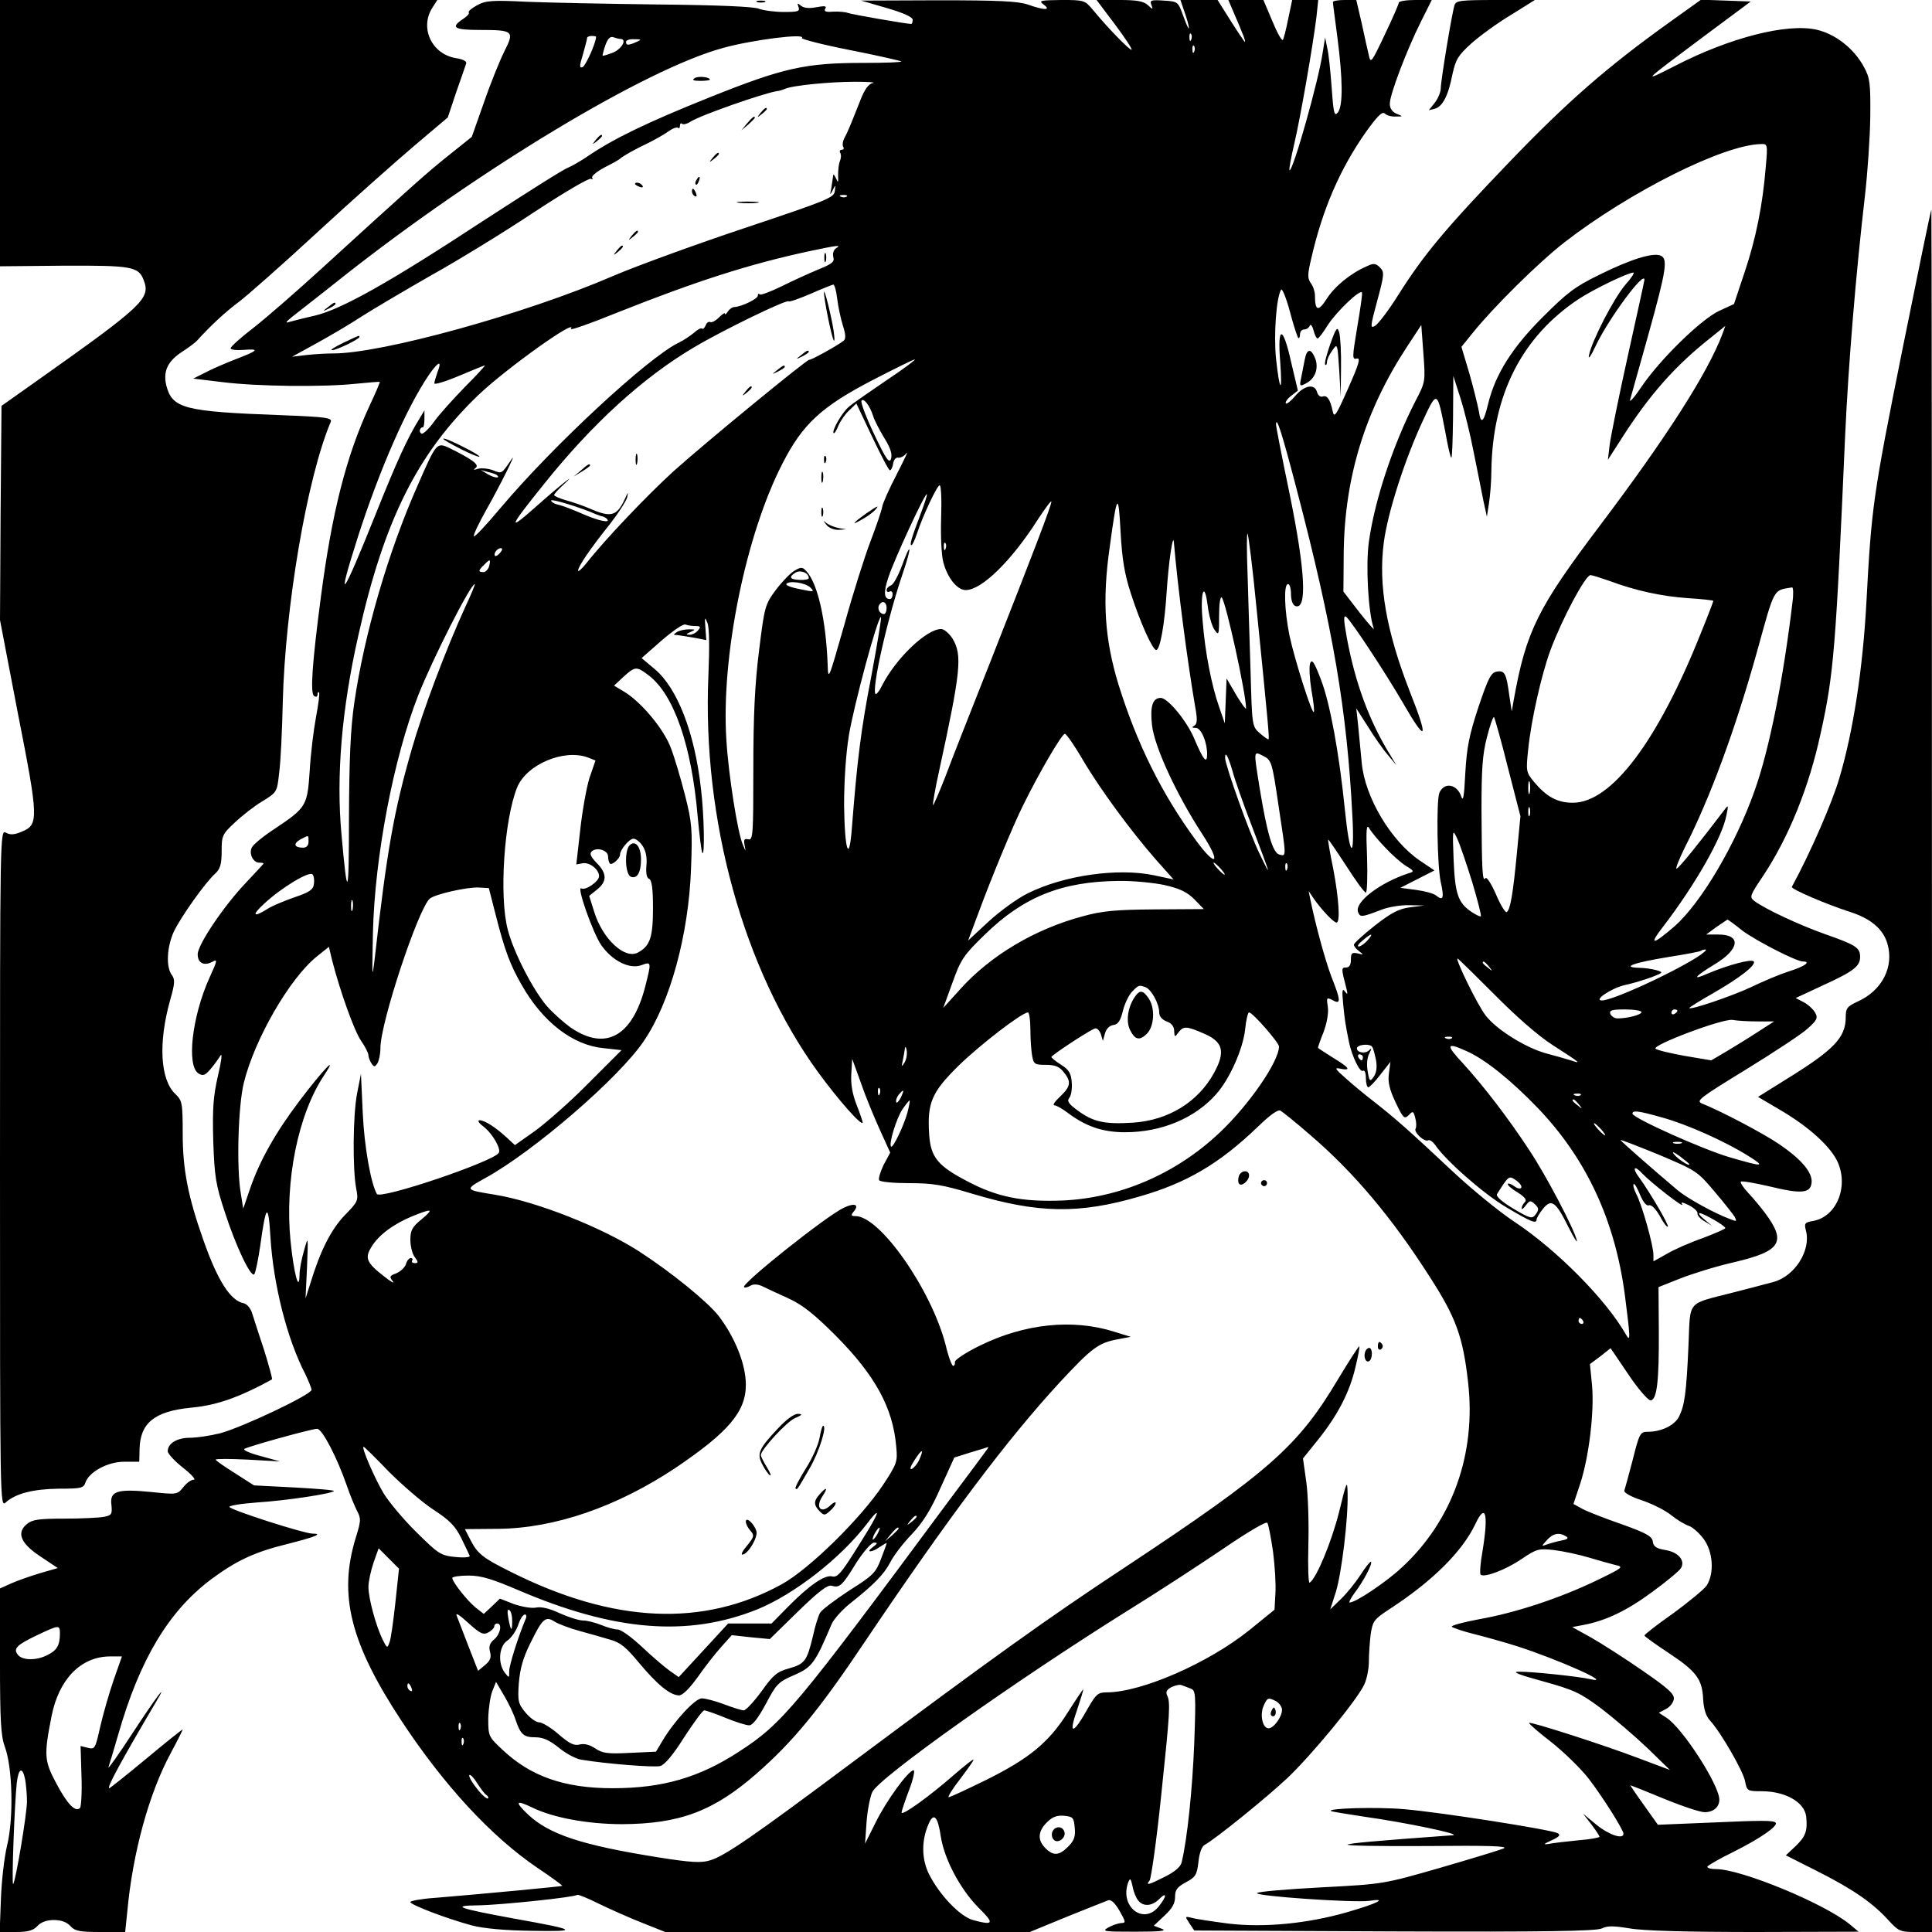 <?xml version="1.0" standalone="no"?>
<!DOCTYPE svg PUBLIC "-//W3C//DTD SVG 20010904//EN"
 "http://www.w3.org/TR/2001/REC-SVG-20010904/DTD/svg10.dtd">
<svg version="1.0" xmlns="http://www.w3.org/2000/svg"
 width="645pt" height="645pt" viewBox="0 0 645 645"
 preserveAspectRatio="xMidYMid meet">
<g transform="translate(0,645) scale(0.1,-0.1)"
fill="#000000" stroke="none">
<path d="M0 6006 l0 -445 213 2 c228 1 250 -3 267 -49 23 -60 -2 -84 -345
-327 l-130 -92 -3 -358 -2 -357 60 -313 c69 -350 69 -370 14 -393 -25 -11 -40
-12 -54 -4 -20 11 -20 3 -20 -1121 0 -1119 0 -1132 19 -1115 33 30 92 45 178
46 73 0 82 2 88 20 12 36 74 70 130 70 l50 0 1 43 c2 86 50 125 168 137 78 7
141 27 229 71 23 12 44 23 45 24 2 2 -10 45 -26 97 -17 51 -35 107 -40 123 -5
17 -17 31 -28 34 -44 8 -87 74 -135 211 -51 144 -69 235 -69 355 0 104 -2 111
-25 133 -50 48 -57 170 -17 313 16 56 17 69 5 85 -19 26 -16 92 7 143 22 47
105 165 139 195 16 15 21 31 21 74 0 52 2 57 44 96 23 22 65 55 92 71 49 30
49 31 56 95 5 36 10 142 12 235 8 319 81 750 160 936 6 14 -12 17 -166 23
-325 12 -363 22 -383 100 -11 47 5 81 55 113 19 12 40 28 47 35 45 50 97 98
139 129 27 20 146 125 264 234 118 109 265 239 325 290 l110 93 28 84 c16 45
31 89 33 95 4 8 -9 15 -34 19 -81 13 -122 102 -78 169 l16 25 -730 0 -730 0 0
-444z"/>
<path d="M1592 6432 c-18 -10 -30 -20 -27 -24 3 -3 -6 -13 -20 -22 -42 -28
-29 -36 58 -36 111 0 115 -4 81 -71 -15 -30 -46 -106 -68 -170 l-41 -116 -75
-60 c-73 -58 -120 -100 -430 -383 -80 -73 -180 -160 -222 -193 -43 -33 -78
-64 -78 -70 0 -5 20 -7 45 -5 53 4 48 -2 -30 -32 -33 -13 -78 -32 -100 -44
l-40 -20 100 -12 c113 -14 332 -17 445 -5 41 4 76 7 78 6 1 -1 -14 -37 -34
-79 -79 -171 -126 -358 -163 -641 -29 -221 -36 -321 -22 -329 6 -4 11 -2 11 5
0 7 2 10 5 7 3 -2 -2 -39 -10 -82 -8 -43 -18 -124 -21 -179 -8 -118 -11 -123
-117 -194 -37 -24 -71 -52 -76 -62 -11 -20 4 -51 24 -51 8 0 15 -1 15 -3 0 -1
-27 -30 -59 -64 -75 -79 -161 -207 -161 -239 0 -29 21 -40 49 -25 18 10 17 5
-10 -54 -58 -129 -77 -294 -36 -319 15 -9 22 -6 40 15 12 14 27 35 33 45 7 10
3 -19 -8 -66 -16 -70 -19 -109 -16 -220 4 -119 9 -147 38 -235 37 -115 88
-222 99 -209 4 5 13 48 20 96 19 139 27 145 34 26 10 -158 55 -337 116 -455
11 -23 21 -47 21 -53 0 -16 -233 -126 -305 -145 -32 -8 -78 -15 -101 -15 -43
0 -74 -19 -74 -45 0 -8 23 -33 51 -55 28 -22 44 -40 36 -40 -9 0 -24 -11 -35
-25 -20 -25 -21 -25 -108 -16 -113 11 -138 3 -132 -43 3 -31 1 -35 -25 -40
-16 -3 -76 -6 -132 -6 -85 0 -107 -3 -125 -18 -36 -29 -21 -65 46 -109 l57
-38 -59 -17 c-33 -10 -76 -25 -96 -34 l-38 -17 0 -242 c0 -199 3 -250 16 -286
26 -69 30 -238 8 -329 -10 -41 -19 -123 -21 -182 l-4 -108 54 0 c41 0 58 5 72
20 12 13 31 20 55 20 24 0 43 -7 55 -20 15 -17 31 -20 101 -20 l82 0 7 68 c18
197 73 396 145 529 22 41 40 77 40 79 0 2 -54 -41 -120 -96 -66 -55 -123 -100
-125 -100 -10 0 39 90 157 290 43 72 -3 11 -82 -110 -45 -69 -80 -118 -78
-110 3 8 18 58 33 110 72 251 168 410 308 516 86 64 146 92 255 119 95 24 122
35 85 35 -27 0 -271 78 -277 89 -3 4 38 11 92 15 96 6 248 29 257 38 3 3 -56
8 -131 12 l-136 7 -64 41 c-35 22 -64 42 -64 45 0 3 48 3 108 0 l107 -6 -65
18 c-35 9 -60 20 -54 24 16 9 225 67 243 67 17 -1 66 -95 99 -190 10 -30 26
-68 34 -84 14 -26 13 -34 -4 -89 -59 -191 -19 -352 153 -613 142 -215 298
-384 452 -489 48 -32 86 -60 84 -61 -2 -2 -266 -27 -424 -40 -46 -3 -83 -10
-83 -14 0 -9 120 -55 205 -78 38 -10 110 -17 200 -18 162 -3 153 3 -60 41
-185 34 -211 43 -120 44 76 1 324 27 332 35 3 2 35 -11 71 -29 37 -18 102 -47
145 -64 l78 -31 608 0 609 0 124 51 c67 27 130 52 138 55 10 3 23 -10 38 -36
21 -37 21 -40 5 -40 -10 -1 -29 -7 -43 -15 -23 -13 -15 -14 90 -14 87 0 108 3
88 10 l-26 10 35 33 c26 24 36 41 36 63 0 24 7 33 36 49 32 17 37 24 42 68 3
29 11 52 21 57 38 21 208 159 276 223 83 79 232 260 256 311 9 18 16 53 16 78
0 24 3 65 6 91 7 44 11 50 63 84 143 93 243 192 287 285 34 72 44 33 23 -94
-7 -38 -9 -72 -6 -76 12 -11 84 16 138 53 49 33 56 35 108 29 31 -4 83 -15
116 -25 33 -10 73 -21 89 -25 28 -6 24 -9 -65 -52 -125 -60 -272 -108 -392
-129 -53 -10 -94 -21 -90 -25 5 -4 37 -15 73 -24 36 -9 101 -27 145 -41 134
-43 326 -128 245 -110 -38 9 -201 26 -240 25 -24 0 0 -10 81 -32 104 -29 124
-38 195 -91 43 -33 112 -92 154 -132 l75 -73 -104 39 c-118 45 -361 123 -366
118 -2 -2 31 -31 74 -64 43 -34 98 -88 124 -121 47 -61 117 -172 117 -185 0
-20 -48 -4 -89 29 l-46 38 28 -36 c15 -20 27 -38 27 -41 0 -3 -33 -9 -72 -12
-40 -4 -84 -9 -98 -12 -19 -3 -17 0 10 12 26 12 31 18 20 24 -23 12 -393 70
-512 80 -93 8 -255 3 -245 -6 2 -2 52 -10 111 -19 136 -19 329 -59 296 -62
-274 -20 -336 -26 -351 -31 -10 -4 109 -6 264 -5 205 2 275 0 257 -8 -14 -6
-110 -35 -213 -65 -188 -54 -188 -54 -395 -65 -114 -6 -211 -14 -215 -19 -11
-10 322 -33 374 -26 64 10 30 -8 -74 -38 -132 -38 -277 -52 -395 -38 -53 7
-108 15 -122 19 -24 6 -25 6 -9 -18 l16 -24 669 -3 c510 -2 674 1 692 10 18 9
38 9 93 0 45 -8 191 -12 417 -12 l347 1 -30 25 c-84 69 -362 184 -446 184 -16
0 -29 3 -29 8 1 4 41 27 90 51 86 43 148 86 138 96 -8 8 -44 8 -223 0 l-170
-7 -47 66 c-26 36 -46 66 -45 66 1 0 52 -20 112 -45 61 -25 121 -45 136 -45
29 0 49 17 49 42 0 48 -122 238 -176 273 l-26 17 23 12 c13 6 25 21 27 33 3
17 -18 36 -105 96 -59 41 -136 90 -171 110 l-63 35 37 7 c75 14 146 48 231
111 48 35 91 71 95 79 15 25 -9 53 -51 60 -31 5 -41 12 -43 28 -2 18 -22 29
-103 58 -55 19 -114 42 -131 51 l-31 17 23 69 c29 90 47 239 39 328 l-7 70 35
26 34 27 59 -87 c32 -48 66 -87 74 -87 22 0 29 65 28 234 l-1 144 73 29 c41
16 121 41 179 54 157 37 176 67 104 164 -14 19 -40 50 -56 67 -17 18 -28 35
-25 38 3 3 44 -4 92 -15 110 -27 140 -24 144 11 4 34 -33 78 -108 129 -51 35
-191 109 -258 136 -21 9 -7 19 148 114 94 58 187 119 206 137 30 27 34 35 24
52 -6 11 -23 27 -38 35 l-27 14 90 42 c103 47 125 64 125 95 0 31 -13 40 -116
76 -87 31 -201 84 -237 111 -17 13 -15 18 28 82 86 129 155 298 194 481 43
194 50 283 81 990 11 241 36 541 66 800 9 77 17 196 18 265 1 111 -1 130 -21
166 -33 62 -96 111 -159 125 -99 22 -290 -27 -472 -121 -112 -57 -112 -57 93
96 l160 119 -83 3 -83 3 -102 -73 c-211 -151 -343 -266 -538 -469 -214 -223
-285 -308 -371 -444 -31 -50 -66 -95 -76 -102 -18 -11 -18 -6 6 83 24 88 24
96 9 111 -14 14 -21 15 -44 4 -55 -24 -107 -67 -134 -109 -28 -44 -39 -40 -39
12 0 12 -6 31 -14 41 -11 16 -11 28 1 79 38 167 96 301 183 425 38 53 55 70
63 62 6 -6 22 -11 36 -10 26 0 26 0 4 9 -15 6 -23 18 -23 34 0 31 57 180 104
274 l36 72 -55 0 c-30 0 -55 -4 -55 -9 0 -4 -21 -53 -47 -107 -44 -93 -47 -97
-53 -69 -4 17 -15 65 -24 108 l-18 77 -39 0 c-21 0 -39 -3 -39 -7 0 -5 7 -57
15 -118 18 -139 19 -226 2 -250 -12 -15 -15 -5 -21 81 -4 54 -10 115 -15 134
l-7 35 -8 -50 c-14 -96 -101 -403 -111 -393 -2 2 5 41 16 88 21 90 62 326 74
423 l6 57 -43 0 -44 0 -13 -62 c-7 -35 -15 -67 -18 -71 -3 -5 -19 23 -35 62
l-30 71 -59 0 -58 0 20 -47 c29 -67 39 -93 35 -93 -1 0 -23 32 -47 70 l-44 70
-62 0 -62 0 14 -41 c8 -23 15 -47 14 -53 0 -6 -8 12 -18 39 -18 50 -18 50 -66
53 -42 3 -47 1 -41 -14 6 -17 6 -17 -12 -1 -14 13 -37 17 -95 17 l-76 0 61
-81 c33 -44 58 -82 56 -85 -5 -4 -80 73 -130 134 -26 31 -29 32 -105 32 -71
-1 -76 -2 -59 -15 27 -20 3 -20 -53 0 -34 11 -97 14 -299 14 l-257 -1 86 -25
c55 -16 86 -30 86 -39 0 -8 -2 -14 -5 -14 -15 0 -200 32 -212 37 -8 3 -30 5
-49 4 -24 -2 -31 1 -26 10 6 9 -1 10 -29 5 -24 -5 -43 -3 -52 5 -12 10 -13 9
-8 -5 5 -14 -2 -16 -49 -16 -31 0 -68 5 -84 11 -18 7 -138 12 -333 14 -168 2
-366 6 -440 9 -119 6 -139 4 -168 -12z m2385 -114 c-3 -8 -6 -5 -6 6 -1 11 2
17 5 13 3 -3 4 -12 1 -19z m-1987 9 c0 -20 -35 -97 -45 -101 -11 -4 -11 3 1
42 7 26 14 50 14 55 0 4 7 7 15 7 8 0 15 -1 15 -3z m81 -7 c23 0 6 -32 -23
-45 -18 -7 -34 -12 -36 -11 -1 2 3 17 9 35 8 22 16 30 26 27 8 -3 19 -6 24 -6z
m606 3 c-4 -3 68 -22 160 -40 92 -18 169 -36 172 -38 2 -3 -54 -5 -126 -5
-194 0 -267 -16 -514 -115 -207 -83 -319 -137 -406 -196 -23 -16 -53 -33 -67
-39 -15 -5 -142 -86 -284 -178 -309 -203 -472 -295 -562 -316 -36 -8 -74 -18
-85 -21 -14 -5 -10 1 10 17 16 13 95 74 174 137 450 355 1007 691 1265 761 97
27 279 50 263 33z m-552 -13 c-27 -12 -35 -12 -35 0 0 6 12 10 28 9 24 0 25
-1 7 -9z m1862 -32 c-3 -8 -6 -5 -6 6 -1 11 2 17 5 13 3 -3 4 -12 1 -19z
m-1073 -105 c-14 -3 -28 -21 -43 -61 -32 -81 -42 -105 -53 -125 -5 -10 -6 -22
-3 -27 4 -6 1 -10 -5 -10 -6 0 -8 -5 -5 -10 4 -6 3 -19 -1 -28 -4 -9 -6 -30
-6 -47 1 -26 0 -27 -7 -10 -7 14 -10 15 -10 5 -1 -8 -4 -26 -6 -40 -5 -22 -4
-23 5 -5 9 19 10 19 7 -3 -2 -22 -28 -32 -297 -122 -162 -54 -360 -126 -440
-160 -295 -128 -778 -261 -939 -260 -20 0 -58 -2 -86 -5 l-50 -6 80 44 c44 24
112 64 150 89 39 25 144 87 233 138 90 50 245 145 344 211 99 65 185 116 191
112 5 -3 7 -2 4 4 -3 5 15 20 41 34 26 13 49 26 52 29 8 8 50 32 95 53 22 11
52 28 66 38 14 10 29 16 33 12 3 -3 6 0 6 7 0 7 3 10 7 7 3 -4 16 -1 27 6 33
22 246 96 291 103 6 0 17 4 25 7 26 12 152 24 235 24 44 0 71 -2 59 -4z m2981
-280 c-10 -126 -33 -241 -71 -353 l-35 -105 -50 -23 c-61 -29 -197 -162 -258
-252 -24 -36 -42 -56 -39 -45 3 11 31 111 62 221 60 216 65 251 39 261 -26 10
-100 -13 -203 -64 -82 -40 -108 -60 -190 -142 -102 -102 -157 -190 -181 -286
-16 -67 -25 -74 -32 -27 -4 21 -18 78 -32 127 l-26 87 38 47 c71 88 219 234
306 302 217 168 529 325 655 328 23 1 24 0 17 -76z m-3068 -99 c-3 -3 -12 -4
-19 -1 -8 3 -5 6 6 6 11 1 17 -2 13 -5z m-36 -173 c-8 -5 -12 -18 -9 -29 5
-16 -4 -23 -51 -42 -31 -13 -86 -38 -122 -56 -37 -18 -69 -30 -73 -27 -3 4 -6
2 -6 -4 0 -11 -55 -37 -78 -38 -7 0 -17 -7 -22 -15 -5 -8 -10 -12 -10 -7 0 4
-9 -2 -20 -13 -12 -12 -25 -18 -29 -15 -5 2 -12 -2 -15 -11 -4 -9 -9 -14 -12
-11 -4 3 -15 -3 -26 -13 -12 -10 -35 -26 -52 -34 -102 -49 -421 -345 -596
-553 -47 -56 -86 -98 -88 -93 -2 5 17 44 41 87 47 83 105 200 85 170 -34 -50
-32 -49 -62 -37 -16 6 -38 8 -50 5 -15 -5 -17 -4 -8 3 14 10 -12 29 -87 66
-43 20 -44 19 -106 -123 -99 -223 -179 -499 -212 -726 -13 -89 -17 -189 -18
-384 0 -271 -5 -281 -25 -56 -18 194 1 419 56 662 86 386 198 610 402 805 91
87 332 259 308 220 -3 -6 65 18 151 53 269 107 444 163 643 206 99 21 110 22
91 10z m2635 -122 c-39 -46 -111 -186 -121 -234 -4 -18 6 -5 24 34 43 89 161
249 161 217 0 -3 -25 -117 -55 -252 -30 -135 -57 -269 -61 -298 l-6 -51 45 70
c95 149 181 246 305 343 l42 34 -10 -28 c-50 -131 -187 -345 -409 -639 -207
-274 -246 -352 -287 -580 l-7 -40 -8 52 c-10 74 -15 85 -41 81 -20 -3 -29 -20
-62 -118 -31 -94 -39 -134 -44 -220 -4 -80 -7 -99 -14 -78 -14 41 -58 48 -73
10 -10 -27 -7 -244 5 -297 12 -53 8 -64 -15 -45 -8 7 -38 15 -67 19 l-53 7 57
29 57 29 -49 33 c-96 65 -184 212 -194 328 -4 39 -9 95 -12 125 l-6 55 39 -61
c21 -34 51 -77 67 -95 l28 -34 -21 35 c-70 113 -117 241 -145 393 -11 61 -11
75 -1 67 17 -14 131 -187 189 -287 79 -137 87 -124 22 40 -78 201 -105 355
-86 497 13 99 70 276 130 405 48 103 48 103 75 -36 8 -46 17 -85 20 -87 3 -3
5 57 6 134 l1 139 24 -75 c13 -41 33 -122 44 -180 12 -58 26 -130 32 -160 l12
-55 7 45 c4 25 8 74 8 110 4 253 102 446 292 572 49 32 162 87 182 88 5 0 -7
-19 -27 -41z m-2631 -46 c3 -27 12 -67 19 -90 10 -31 10 -45 2 -51 -22 -17
-111 -66 -114 -63 -5 4 -346 -276 -452 -371 -89 -81 -231 -230 -292 -308 -15
-19 -28 -30 -28 -25 0 14 42 75 106 155 28 36 54 76 58 90 4 20 3 18 -8 -6
-27 -58 -46 -63 -119 -31 -21 9 -56 21 -78 27 -21 6 -39 14 -39 17 0 4 13 18
28 32 59 54 -7 2 -87 -69 -99 -88 -94 -74 26 75 161 201 331 356 501 456 94
56 308 160 315 153 2 -3 35 9 73 25 38 17 72 30 76 31 4 0 10 -21 13 -47z
m1539 -131 c3 -3 6 2 6 11 0 10 6 17 14 17 8 0 16 6 19 13 2 6 8 0 12 -15 4
-16 10 -28 14 -28 3 0 19 20 34 45 30 46 110 122 114 108 2 -4 -6 -57 -16
-116 -17 -102 -17 -108 -1 -104 13 3 7 -18 -29 -99 -41 -93 -47 -101 -52 -76
-8 39 -19 54 -34 48 -7 -2 -15 4 -18 15 -8 29 -42 23 -72 -12 -14 -17 -29 -29
-32 -26 -3 4 4 15 17 25 l23 18 -23 97 c-27 122 -46 121 -36 -1 8 -110 -2
-101 -14 11 -8 81 1 204 17 230 3 6 17 -27 29 -72 12 -46 25 -85 28 -89z m391
-212 c-74 -144 -136 -331 -155 -469 -11 -78 -2 -237 16 -288 4 -10 -17 14 -47
52 l-54 70 1 130 c3 253 72 476 213 690 l46 70 7 -95 c7 -94 7 -95 -27 -160z
m-1766 70 c-57 -39 -114 -78 -125 -88 -23 -19 -58 -81 -51 -88 2 -3 10 9 16
25 7 16 23 39 36 51 l24 23 53 -112 c29 -61 55 -111 59 -111 4 0 9 10 11 23 2
12 9 21 17 19 7 -1 20 5 27 15 8 10 -7 -21 -32 -70 -25 -48 -47 -97 -49 -110
-2 -12 -19 -62 -38 -112 -19 -49 -59 -175 -88 -280 -54 -189 -54 -190 -56
-130 -6 147 -33 266 -70 307 -14 16 -18 16 -42 2 -14 -9 -42 -38 -62 -65 -35
-47 -37 -56 -55 -202 -14 -111 -19 -217 -19 -393 0 -221 -1 -240 -17 -236 -13
3 -16 -1 -12 -20 4 -22 4 -22 -6 2 -17 38 -48 233 -55 350 -18 277 64 683 187
922 67 132 131 191 303 280 72 37 134 68 139 68 5 0 -38 -32 -95 -70z m-1499
26 c-5 -15 -10 -31 -10 -36 0 -5 37 6 82 25 45 19 84 35 87 35 2 0 -28 -33
-67 -72 -39 -40 -86 -92 -103 -116 -17 -24 -36 -41 -41 -40 -5 2 -8 8 -6 13 2
6 6 9 9 8 3 -1 6 11 6 27 l0 30 -18 -30 c-39 -63 -75 -142 -145 -317 -113
-282 -134 -310 -59 -75 73 227 164 433 236 539 33 48 46 52 29 9z m1455 -145
c4 -14 21 -46 37 -73 21 -33 27 -54 23 -69 -6 -18 -16 -4 -56 80 -27 57 -46
107 -43 113 7 11 28 -16 39 -51z m1413 -241 c123 -469 169 -741 187 -1095 8
-151 -9 -137 -25 21 -19 189 -50 358 -80 435 -22 58 -30 70 -36 55 -4 -11 -2
-51 4 -89 7 -39 11 -72 8 -74 -6 -7 -64 175 -81 255 -17 84 -20 172 -5 172 6
0 10 -15 10 -34 0 -20 6 -36 14 -39 41 -16 34 117 -19 376 -25 120 -45 223
-45 230 1 31 21 -33 68 -213z m-2669 44 c13 -12 -8 -10 -29 2 l-25 15 25 -7
c14 -3 27 -8 29 -10z m1483 -142 c-2 -60 1 -125 7 -148 14 -54 47 -94 75 -94
53 0 153 97 243 239 24 36 43 62 43 56 0 -13 -59 -167 -202 -530 -63 -159
-132 -334 -152 -388 -21 -54 -40 -97 -41 -95 -2 2 7 55 21 118 72 331 77 383
44 438 -11 17 -28 32 -38 32 -49 0 -151 -98 -197 -188 -9 -19 -19 -31 -22 -29
-14 15 40 255 92 406 30 89 27 107 -4 22 -12 -32 -28 -62 -36 -65 -8 -3 -15
-10 -15 -16 0 -6 5 -8 10 -5 6 3 10 -1 10 -9 0 -9 -4 -16 -9 -16 -20 0 -22 22
-5 73 19 58 120 277 128 277 3 0 -7 -30 -21 -67 -31 -82 -37 -103 -30 -103 3
0 11 17 18 38 20 61 68 162 76 162 5 0 7 -48 5 -108z m-1152 11 c8 -3 18 -7
22 -7 3 -1 10 -4 14 -8 15 -16 -27 -7 -78 15 -29 13 -65 27 -80 31 -16 3 -28
10 -28 15 0 7 101 -24 150 -46z m1785 -263 c31 -97 73 -190 85 -190 13 0 28
85 35 195 6 94 21 198 24 165 13 -153 45 -397 71 -549 8 -42 7 -57 -2 -63 -10
-6 -9 -8 4 -8 18 0 38 -47 38 -88 0 -35 -13 -19 -43 52 -24 58 -88 136 -112
136 -27 0 -36 -28 -29 -91 8 -72 82 -232 168 -364 64 -98 47 -114 -21 -21
-114 155 -197 322 -259 521 -46 151 -55 279 -29 460 24 178 29 185 36 50 5
-90 13 -141 34 -205z m420 -51 c39 -386 43 -434 40 -437 -1 -2 -14 7 -29 20
-26 23 -26 24 -31 208 -3 102 -8 248 -10 324 -3 77 -3 137 0 134 3 -3 17 -115
30 -249z m-1038 199 c-3 -8 -6 -5 -6 6 -1 11 2 17 5 13 3 -3 4 -12 1 -19z
m-1487 -13 c-7 -9 -15 -13 -17 -11 -7 7 7 26 19 26 6 0 6 -6 -2 -15z m-37 -45
c-3 -11 -12 -20 -19 -20 -18 0 -18 5 2 24 20 21 23 20 17 -4z m1067 -40 c0 -4
-13 -7 -30 -6 -34 1 -38 10 -13 25 17 9 43 -2 43 -19z m2672 -9 c88 -33 176
-52 264 -58 46 -3 84 -7 84 -9 0 -2 -18 -50 -41 -106 -144 -362 -299 -568
-428 -568 -52 0 -88 20 -130 70 -26 32 -27 35 -19 109 10 98 44 248 74 330 40
107 117 251 134 251 5 0 33 -9 62 -19z m-2666 -23 c14 -14 11 -15 -35 -5 -28
5 -48 13 -46 17 8 13 64 5 81 -12z m-1153 -65 c-64 -140 -142 -347 -178 -473
-60 -208 -83 -337 -124 -700 -9 -74 -9 -64 -6 85 6 255 69 584 151 793 49 124
175 372 189 372 2 0 -12 -35 -32 -77z m4431 15 c-30 -253 -77 -490 -126 -627
-63 -179 -178 -374 -267 -453 -74 -64 -88 -65 -39 -2 108 141 199 300 212 374
7 33 6 34 -8 15 -82 -108 -152 -195 -159 -195 -4 0 9 32 28 71 85 167 168 393
241 654 60 217 53 203 117 214 4 0 5 -23 1 -51z m-1929 -91 c14 -20 15 -17 15
48 0 40 4 65 9 60 14 -16 81 -321 81 -370 0 -5 -15 15 -33 45 l-32 55 -3 -75
-3 -75 -19 55 c-25 71 -47 183 -55 287 -9 96 6 138 17 50 4 -32 14 -68 23 -80z
m-1095 73 c0 -11 -4 -20 -9 -20 -14 0 -23 18 -16 30 10 17 25 11 25 -10z
m-595 -225 c-21 -481 117 -981 365 -1323 70 -96 150 -186 150 -169 0 3 -9 30
-20 58 -14 35 -20 69 -18 103 l3 51 29 -80 c15 -44 44 -114 63 -156 l35 -77
-22 -41 c-11 -23 -18 -46 -15 -51 3 -6 49 -10 101 -10 79 0 113 -6 209 -35
220 -66 356 -69 561 -9 156 45 265 109 393 232 41 40 68 59 76 54 7 -4 52 -40
99 -81 145 -124 273 -276 400 -475 87 -135 110 -199 127 -349 28 -240 -52
-464 -221 -620 -51 -48 -154 -117 -174 -117 -4 0 4 15 17 33 29 38 60 97 54
103 -2 2 -18 -17 -35 -44 -17 -26 -46 -62 -66 -81 l-35 -34 19 59 c19 63 41
242 39 328 -1 47 -3 43 -29 -64 -25 -98 -75 -220 -98 -234 -4 -2 -6 55 -4 127
2 73 -1 167 -7 210 l-11 78 50 62 c65 81 106 159 125 242 9 37 15 69 13 70 -2
2 -33 -47 -70 -108 -134 -225 -228 -309 -713 -630 -258 -170 -439 -300 -914
-654 -324 -242 -422 -310 -471 -324 -29 -9 -64 -7 -171 10 -258 41 -366 77
-437 144 -45 43 -40 49 16 22 70 -34 186 -55 299 -55 192 1 305 43 449 169
122 107 209 212 366 447 277 411 470 668 646 859 108 116 129 132 195 144 l42
8 -55 17 c-139 44 -300 27 -450 -47 -47 -23 -84 -48 -82 -54 1 -7 -2 -13 -6
-13 -4 0 -16 31 -25 70 -48 185 -219 430 -301 430 -15 0 -16 3 -6 15 20 24 3
30 -33 13 -59 -28 -344 -255 -333 -265 2 -3 12 -1 22 5 11 6 25 5 43 -4 14 -7
53 -25 86 -40 45 -21 84 -52 155 -123 132 -133 191 -241 202 -370 5 -51 3 -57
-45 -130 -76 -113 -245 -279 -337 -330 -262 -144 -561 -131 -904 41 -95 47
-112 61 -136 108 l-18 35 112 1 c189 2 397 74 592 204 176 119 234 187 234
277 0 68 -36 158 -91 230 -38 48 -157 145 -265 215 -124 80 -341 166 -479 189
-105 17 -105 17 -35 56 162 89 447 335 529 457 88 128 150 355 158 576 5 132
3 154 -20 245 -14 55 -35 126 -47 157 -23 63 -98 153 -155 188 l-35 21 32 30
c39 35 43 35 84 4 84 -64 143 -235 163 -469 6 -65 13 -121 16 -124 8 -9 6 126
-5 216 -21 187 -79 335 -154 398 l-44 37 66 58 c37 32 73 57 80 54 8 -3 23 -5
34 -5 17 0 18 -3 8 -15 -7 -8 -20 -15 -29 -14 -12 0 -11 2 4 9 18 8 18 9 -5 9
-14 0 -32 -4 -40 -9 -13 -9 -13 -10 0 -10 8 -1 34 -5 57 -9 l41 -8 -3 41 c-3
36 -2 38 7 16 6 -16 7 -80 3 -175z m544 -2 c-35 -180 -47 -279 -65 -507 -9
-121 -24 -77 -26 75 0 82 6 172 16 234 17 102 96 395 107 395 3 0 -12 -89 -32
-197z m2125 -305 l42 -163 -12 -125 c-13 -136 -22 -188 -34 -195 -4 -3 -21 24
-36 60 -16 36 -31 59 -35 53 -10 -15 -12 28 -13 227 0 134 3 186 18 243 10 40
21 71 24 68 2 -3 24 -79 46 -168z m-1420 27 c56 -96 161 -239 246 -336 l58
-65 -66 14 c-120 25 -299 0 -420 -60 -35 -17 -94 -60 -132 -95 l-68 -63 33 88
c46 125 120 303 151 364 54 110 129 238 139 238 6 -1 32 -39 59 -85z m654
-152 c27 -178 27 -172 3 -166 -22 6 -41 71 -66 224 -20 126 -21 122 13 105 27
-14 29 -20 50 -163z m-2305 158 l25 -10 -20 -58 c-10 -32 -24 -110 -31 -174
l-13 -115 21 4 c24 4 55 -21 55 -43 0 -18 -46 -49 -59 -41 -18 11 38 -148 66
-189 37 -53 95 -82 135 -67 33 12 33 11 12 -72 -43 -166 -132 -216 -248 -137
-24 17 -61 50 -81 73 -46 54 -111 180 -130 255 -29 111 -12 365 31 473 31 78
157 131 237 101z m2152 -46 c8 -30 37 -112 64 -182 65 -171 68 -181 26 -93
-34 69 -115 296 -115 320 0 24 10 6 25 -45z m992 -72 c-3 -10 -5 -2 -5 17 0
19 2 27 5 18 2 -10 2 -26 0 -35z m0 -75 c-3 -7 -5 -2 -5 12 0 14 2 19 5 13 2
-7 2 -19 0 -25z m-483 -107 c22 -24 54 -52 70 -62 27 -16 28 -19 10 -24 -96
-31 -183 -97 -170 -130 7 -18 11 -18 81 9 22 8 63 15 90 14 l50 -1 -47 -6
c-38 -5 -63 -18 -118 -61 -38 -30 -70 -59 -70 -64 0 -5 8 -15 18 -22 15 -12
15 -12 -5 -7 -20 4 -23 1 -23 -21 0 -17 -5 -26 -16 -26 -17 0 -16 -4 1 -70 5
-20 4 -22 -5 -10 -9 12 -10 3 -6 -40 5 -52 7 -67 20 -131 10 -46 36 -100 46
-94 6 4 10 -7 10 -24 0 -17 4 -31 8 -31 4 0 23 19 41 43 l33 42 -5 -38 c-4
-29 1 -52 22 -97 26 -54 29 -57 44 -43 14 15 16 14 22 -10 4 -14 4 -30 1 -35
-7 -12 30 -46 42 -39 4 3 15 -4 23 -15 35 -52 161 -163 237 -208 84 -50 102
-57 102 -41 0 4 9 20 21 35 28 35 43 25 85 -60 19 -38 32 -58 28 -44 -10 40
-102 215 -157 298 -67 103 -155 218 -223 292 -59 63 -56 72 14 40 60 -27 144
-94 233 -186 164 -170 261 -377 294 -630 18 -141 19 -157 3 -129 -66 116 -229
281 -372 376 -50 33 -143 109 -206 168 -148 139 -193 178 -259 230 -30 23 -74
59 -97 80 -38 33 -40 38 -19 33 37 -7 31 3 -25 37 -27 17 -50 32 -50 33 0 2 8
26 19 53 11 30 17 63 14 84 -5 31 -4 32 16 22 28 -16 28 -2 -4 78 -20 53 -52
168 -71 261 l-5 25 17 -25 c25 -36 66 -80 76 -80 13 0 8 79 -11 180 -11 52
-18 96 -17 97 1 2 28 -38 60 -87 32 -50 61 -90 66 -90 4 0 6 53 4 118 -4 92
-2 113 7 97 6 -11 30 -40 53 -64z m291 -116 c18 -60 31 -112 29 -114 -2 -2
-15 4 -29 13 -47 31 -57 59 -62 173 -4 106 -4 107 12 73 9 -19 31 -84 50 -145z
m-3885 135 c0 -13 -7 -20 -18 -20 -30 0 -34 13 -10 27 30 16 28 16 28 -7z
m1116 -15 c10 -16 15 -39 12 -65 -2 -26 1 -41 9 -44 9 -4 13 -32 13 -98 0 -98
-10 -126 -50 -148 -44 -24 -118 45 -146 135 l-17 54 26 21 c34 27 34 54 -1 89
-20 21 -25 31 -16 39 17 15 54 3 54 -17 0 -10 3 -20 6 -24 7 -7 34 17 34 30 0
16 31 53 45 53 8 0 22 -11 31 -25z m1929 -75 c10 -11 16 -20 13 -20 -3 0 -13
9 -23 20 -10 11 -16 20 -13 20 3 0 13 -9 23 -20z m222 -2 c-3 -8 -6 -5 -6 6
-1 11 2 17 5 13 3 -3 4 -12 1 -19z m-3249 -49 c-2 -19 -15 -28 -66 -45 -34
-12 -72 -28 -85 -36 -52 -33 -59 -25 -14 16 57 53 149 108 160 97 5 -5 7 -19
5 -32z m2841 -4 c52 -12 75 -24 99 -48 l31 -32 -162 -1 c-132 -1 -177 -5 -242
-23 -161 -43 -308 -131 -409 -243 l-57 -63 31 85 c28 78 37 91 108 160 129
126 257 177 445 179 48 1 119 -6 156 -14z m-2234 -100 c30 -118 48 -166 87
-234 70 -123 170 -200 271 -210 l62 -7 -110 -110 c-60 -61 -141 -132 -178
-159 l-68 -48 -27 25 c-38 35 -74 58 -91 58 -8 0 -3 -9 13 -21 30 -23 60 -75
51 -88 -18 -29 -396 -157 -407 -137 -20 36 -42 158 -47 271 l-6 130 -13 -66
c-14 -74 -15 -252 -3 -316 8 -41 7 -44 -38 -90 -46 -48 -82 -119 -115 -228
l-16 -50 5 105 c4 105 4 105 -10 55 -8 -27 -15 -63 -15 -80 -1 -64 -19 3 -30
111 -20 201 25 424 112 554 50 75 -4 18 -82 -85 -81 -107 -134 -202 -165 -293
l-23 -67 -8 50 c-15 85 -9 293 10 370 36 146 153 349 244 422 l40 32 11 -46
c27 -104 73 -233 96 -267 14 -20 25 -42 25 -49 0 -7 5 -19 10 -27 9 -13 11
-13 20 0 5 8 10 31 10 51 0 85 127 467 165 499 18 15 125 39 164 37 l33 -2 23
-90z m-478 18 c-3 -10 -5 -4 -5 12 0 17 2 24 5 18 2 -7 2 -21 0 -30z m4640
-70 c46 -34 180 -103 202 -103 29 0 5 -17 -47 -33 -31 -10 -88 -34 -127 -53
-59 -28 -205 -78 -205 -69 0 2 35 24 79 49 89 51 144 94 136 106 -6 10 -87
-12 -153 -40 -56 -25 -46 -11 23 31 83 50 89 99 12 99 l-41 0 34 25 c19 13 36
24 37 25 2 0 24 -16 50 -37z m-1252 -33 c-10 -11 -23 -20 -29 -20 -6 1 0 10
13 20 30 26 39 26 16 0z m1100 -56 c-91 -57 -282 -144 -317 -144 -29 0 30 40
75 51 29 6 70 19 92 27 38 15 39 16 15 23 -14 4 -41 8 -60 8 -58 2 -16 17 100
36 57 9 106 18 109 21 2 2 9 4 15 4 6 0 -7 -12 -29 -26z m-677 -123 c73 -74
147 -139 197 -171 95 -61 95 -62 59 -50 -16 5 -54 16 -85 24 -69 20 -165 80
-200 127 -26 33 -102 189 -93 189 2 0 57 -54 122 -119z m-17 92 c13 -16 12
-17 -3 -4 -10 7 -18 15 -18 17 0 8 8 3 21 -13z m-1146 -69 c19 -8 45 -55 45
-84 0 -13 9 -24 25 -30 16 -6 25 -17 25 -32 1 -21 2 -22 14 -5 17 22 27 22 86
-4 63 -27 72 -60 33 -131 -53 -97 -152 -158 -270 -166 -94 -6 -132 2 -183 39
-33 24 -39 33 -30 44 6 7 10 31 8 52 -2 30 -10 42 -35 58 -18 11 -32 23 -33
26 0 6 122 86 144 95 8 3 16 -5 21 -18 l7 -23 7 25 c4 15 15 26 28 28 16 2 24
15 32 48 6 24 20 53 31 64 22 22 22 22 45 14z m1655 -83 c0 -9 -47 -21 -80
-21 -10 0 -20 7 -24 15 -4 12 5 15 49 15 30 0 55 -4 55 -9z m120 5 c0 -3 -4
-8 -10 -11 -5 -3 -10 -1 -10 4 0 6 5 11 10 11 6 0 10 -2 10 -4z m-2160 -65 c0
-32 3 -72 6 -87 5 -27 9 -29 46 -29 30 0 45 -6 59 -24 26 -32 24 -48 -12 -82
-17 -16 -26 -29 -19 -29 6 0 26 -11 43 -24 61 -46 117 -66 193 -66 122 0 234
47 305 128 45 51 89 151 96 216 3 31 9 56 13 56 12 0 100 -101 100 -114 -1
-51 -101 -196 -199 -288 -145 -137 -333 -218 -526 -226 -133 -5 -217 12 -315
64 -100 52 -123 81 -128 157 -7 106 9 141 98 229 73 71 212 178 232 178 4 0 8
-26 8 -59z m2428 29 l55 0 -59 -38 c-32 -21 -80 -50 -105 -65 l-46 -27 -89 15
c-49 9 -92 19 -97 24 -12 12 224 101 257 96 16 -3 53 -5 84 -5z m-1021 -56
c-3 -3 -12 -4 -19 -1 -8 3 -5 6 6 6 11 1 17 -2 13 -5z m-253 -74 c4 -24 1 -42
-8 -55 -12 -17 -14 -16 -20 18 -4 22 -2 46 5 59 9 18 9 21 -1 11 -13 -12 -40
-7 -40 7 0 13 44 17 51 5 4 -5 9 -26 13 -45z m-1574 -7 c-10 -16 -11 -15 -6 7
3 14 6 32 7 40 1 8 4 5 6 -7 2 -12 -1 -30 -7 -40z m1530 17 c0 -5 -2 -10 -4
-10 -3 0 -8 5 -11 10 -3 6 -1 10 4 10 6 0 11 -4 11 -10z m-1613 -122 c-3 -8
-6 -5 -6 6 -1 11 2 17 5 13 3 -3 4 -12 1 -19z m70 -13 c-7 -13 -14 -20 -15
-14 -2 5 2 16 8 24 18 21 20 18 7 -10z m2270 9 c-3 -3 -12 -4 -19 -1 -8 3 -5
6 6 6 11 1 17 -2 13 -5z m-2248 -60 c-12 -43 -48 -118 -54 -112 -9 8 18 95 38
125 12 17 23 31 24 29 1 -1 -2 -20 -8 -42z m2242 29 c13 -16 12 -17 -3 -4 -10
7 -18 15 -18 17 0 8 8 3 21 -13z m279 -44 c83 -23 208 -79 285 -127 61 -38 54
-39 -59 -6 -90 26 -326 132 -326 146 0 12 19 10 100 -13z m-205 -39 c10 -11
16 -20 13 -20 -3 0 -13 9 -23 20 -10 11 -16 20 -13 20 3 0 13 -9 23 -20z m378
-207 c32 -37 62 -76 68 -85 8 -16 7 -17 -15 -8 -54 20 -144 70 -176 97 -84 71
-190 164 -190 167 0 2 57 -20 128 -49 123 -52 129 -55 185 -122z m-110 160
c-7 -2 -19 -2 -25 0 -7 3 -2 5 12 5 14 0 19 -2 13 -5z m27 -70 c0 -8 -38 17
-51 33 -9 11 -2 9 19 -6 17 -13 32 -25 32 -27z m-156 -32 c25 -27 141 -118
132 -102 -6 9 1 8 23 -3 17 -9 30 -21 28 -27 -1 -6 9 -18 23 -26 l25 -15 -25
21 c-14 11 -21 21 -16 21 12 0 86 -42 86 -50 0 -3 -35 -18 -77 -34 -43 -15
-97 -39 -120 -53 l-43 -24 0 22 c0 30 -38 167 -57 202 -8 16 -12 31 -9 34 3 3
12 -13 21 -35 11 -26 22 -39 30 -36 8 3 22 -11 36 -35 12 -23 24 -39 27 -36 5
4 -59 113 -95 163 -26 34 -17 44 11 13z m-418 -25 c10 -8 16 -18 12 -22 -4 -4
-14 -1 -23 6 -9 7 -18 10 -21 8 -3 -3 11 -16 31 -28 26 -16 33 -26 26 -33 -6
-6 -11 -15 -11 -21 0 -5 6 -1 14 10 13 17 16 17 30 4 14 -13 14 -19 3 -34 -12
-16 -17 -15 -75 19 -39 24 -59 41 -54 49 41 64 39 63 68 42z m-3659 -127 c-31
-25 -37 -37 -37 -68 0 -20 6 -46 14 -57 13 -17 13 -21 1 -21 -8 0 -12 4 -9 9
3 4 1 8 -5 8 -5 0 -13 -9 -16 -21 -4 -11 -18 -24 -32 -30 -22 -8 -24 -11 -12
-26 8 -10 -5 -3 -29 16 -58 45 -65 61 -42 98 24 40 73 76 135 102 69 28 75 26
32 -10z m3878 -339 c3 -5 1 -10 -4 -10 -6 0 -11 5 -11 10 0 6 2 10 4 10 3 0 8
-4 11 -10z m-3987 -503 c45 -45 112 -103 149 -127 55 -36 73 -55 93 -95 13
-27 26 -54 28 -59 3 -5 -19 -7 -48 -4 -49 5 -56 10 -129 82 -43 42 -92 101
-110 130 -30 50 -76 156 -67 156 2 0 40 -37 84 -83z m1995 71 c-5 -7 -61 -83
-125 -168 -514 -694 -556 -744 -701 -838 -132 -86 -254 -122 -422 -122 -160 0
-272 39 -366 127 -48 45 -49 46 -49 107 1 33 7 74 14 91 l12 30 27 -46 c15
-25 32 -61 38 -80 17 -50 27 -59 67 -59 25 0 47 -10 78 -35 23 -19 58 -38 76
-40 85 -14 242 -26 262 -21 15 4 43 37 80 96 32 49 62 90 67 90 5 0 37 -11 71
-25 34 -14 69 -25 79 -25 12 0 30 24 56 72 35 66 41 73 95 96 59 26 69 39 124
169 7 17 35 48 61 69 82 65 114 98 135 138 11 22 43 64 72 94 37 39 64 82 96
155 l46 101 54 17 c30 9 57 17 59 18 2 1 -1 -5 -6 -11z m-224 -31 c-6 -14 -18
-28 -25 -31 -8 -3 -5 8 9 29 25 39 33 40 16 2z m-150 -199 c-6 -13 -36 -62
-66 -109 -44 -70 -58 -86 -74 -82 -25 7 -77 -29 -149 -102 l-54 -55 -72 0 -73
0 -82 -89 -83 -90 -30 21 c-17 12 -59 48 -93 80 -34 32 -70 58 -81 58 -11 0
-36 7 -55 15 -20 8 -47 15 -61 15 -13 0 -48 11 -77 24 -34 16 -62 23 -80 19
-15 -3 -48 3 -74 12 l-46 18 -27 -26 -27 -25 -27 21 c-29 24 -78 86 -78 99 0
4 24 8 54 8 42 0 78 -11 167 -49 320 -137 565 -157 797 -64 123 50 279 171
368 288 30 40 40 45 23 13z m141 8 c0 -2 -8 -10 -17 -17 -16 -13 -17 -12 -4 4
13 16 21 21 21 13z m1190 -116 c6 -47 10 -109 8 -139 l-3 -55 -85 -69 c-136
-109 -359 -207 -476 -207 -28 0 -35 -6 -62 -53 -49 -88 -66 -91 -37 -8 13 39
23 71 21 71 -1 0 -24 -34 -50 -75 -64 -102 -129 -155 -271 -226 -65 -32 -123
-59 -128 -59 -4 0 12 27 37 59 25 33 46 62 46 66 0 4 -30 -20 -67 -52 -80 -70
-173 -137 -173 -124 0 5 11 38 25 75 14 36 20 66 15 66 -17 0 -92 -103 -127
-175 l-35 -70 5 72 c3 40 12 85 19 100 23 49 477 371 853 606 94 58 235 150
315 204 86 59 148 95 151 89 4 -6 12 -49 19 -96z m-1320 60 c-6 -11 -13 -20
-16 -20 -2 0 0 9 6 20 6 11 13 20 16 20 2 0 0 -9 -6 -20z m70 17 c0 -2 -10
-12 -22 -23 l-23 -19 19 23 c18 21 26 27 26 19z m2228 -26 c10 -6 6 -10 -15
-14 -15 -3 -37 -9 -48 -13 -20 -7 -20 -7 -1 14 20 23 42 27 64 13z m-2314 -36
c-26 -19 -4 -19 24 1 12 8 22 14 22 12 0 -2 -8 -25 -19 -53 -17 -45 -26 -55
-106 -105 -47 -31 -91 -64 -97 -74 -6 -10 -17 -45 -24 -78 -20 -83 -27 -93
-80 -108 -40 -11 -53 -22 -92 -77 -25 -34 -52 -63 -59 -63 -7 0 -36 9 -65 20
-29 11 -63 20 -75 20 -22 0 -90 -73 -131 -141 l-22 -37 -88 -4 c-74 -4 -91 -1
-115 15 -18 12 -36 17 -52 13 -18 -5 -34 3 -70 34 -25 22 -55 40 -65 40 -10 0
-30 14 -45 32 -25 30 -27 38 -23 98 4 48 14 85 38 133 41 84 51 93 82 73 13
-8 50 -22 83 -31 33 -9 79 -22 102 -29 34 -9 54 -26 97 -78 60 -72 104 -108
133 -108 12 0 35 23 63 62 23 33 59 79 78 100 l35 39 64 -7 63 -6 94 92 c70
68 99 90 113 86 26 -8 35 0 82 77 24 37 50 67 59 67 13 0 12 -3 -4 -15z
m-1594 -185 c-7 -63 -15 -123 -20 -134 -7 -19 -8 -19 -22 9 -22 44 -48 138
-48 177 0 18 8 54 17 81 l17 48 34 -34 34 -34 -12 -113z m390 -62 c0 -38 -5
-34 -13 10 -4 21 -3 31 3 27 6 -3 10 -20 10 -37z m-80 -38 c11 6 20 15 20 20
0 6 5 10 10 10 17 0 11 -35 -10 -53 -15 -12 -19 -24 -14 -42 5 -19 0 -30 -17
-44 l-23 -19 -32 82 c-17 44 -35 90 -39 101 -6 13 9 4 38 -23 40 -36 50 -41
67 -32z m124 43 c-22 -52 -54 -151 -54 -172 0 -24 0 -24 -15 -5 -24 32 -19 89
9 107 13 9 29 32 36 52 6 19 16 35 22 35 6 0 7 -7 2 -17z m-1554 -47 c0 -38
-10 -56 -41 -71 -36 -19 -83 -19 -99 0 -17 21 -5 33 64 66 74 35 76 35 76 5z
m180 -153 c-15 -43 -35 -113 -45 -156 -17 -75 -18 -78 -42 -72 l-24 6 3 -100
c2 -54 -1 -103 -5 -107 -15 -15 -42 12 -79 82 -40 75 -42 93 -16 224 24 123
97 199 194 200 l41 0 -27 -77z m994 -29 c3 -8 2 -12 -4 -9 -6 3 -10 10 -10 16
0 14 7 11 14 -7z m2600 -1 c18 -6 19 -15 13 -182 -6 -152 -23 -320 -42 -398
-3 -15 -23 -32 -55 -48 -55 -28 -67 -31 -52 -13 5 7 23 132 38 278 30 285 32
317 20 341 -5 11 0 19 16 27 13 6 28 9 33 6 6 -2 19 -7 29 -11z m287 -43 c10
-6 19 -19 19 -28 0 -24 -28 -62 -45 -62 -20 0 -30 46 -16 76 12 27 15 28 42
14z m-2724 -92 c-3 -8 -6 -5 -6 6 -1 11 2 17 5 13 3 -3 4 -12 1 -19z m10 -50
c-3 -8 -6 -5 -6 6 -1 11 2 17 5 13 3 -3 4 -12 1 -19z m-1463 -119 c3 -17 6
-50 6 -73 0 -42 -38 -267 -46 -276 -6 -5 5 276 12 338 6 50 19 55 28 11z
m1539 -51 c6 -4 9 -9 6 -12 -3 -3 -20 11 -37 33 -17 21 -28 41 -25 45 3 3 15
-9 26 -27 11 -17 24 -35 30 -39z m1518 -140 c12 -76 65 -175 125 -236 55 -54
52 -61 -18 -42 -43 12 -112 84 -147 154 -25 52 -25 113 0 169 17 37 30 22 40
-45z m447 30 c3 -29 -2 -43 -22 -63 -30 -30 -49 -32 -76 -5 -27 27 -25 56 5
86 19 19 34 24 58 22 29 -3 32 -6 35 -40z m212 -243 c17 -21 46 -19 70 5 26
26 26 10 -1 -24 -51 -65 -133 -1 -102 81 6 14 8 12 14 -14 3 -18 12 -40 19
-48z"/>
<path d="M2319 6189 c-10 -6 -4 -9 19 -9 17 0 32 2 32 4 0 9 -39 13 -51 5z"/>
<path d="M1989 5983 c-13 -16 -12 -17 4 -4 9 7 17 15 17 17 0 8 -8 3 -21 -13z"/>
<path d="M1094 5424 c-18 -14 -18 -15 4 -4 12 6 22 13 22 15 0 8 -5 6 -26 -11z"/>
<path d="M2539 6073 c-13 -16 -12 -17 4 -4 9 7 17 15 17 17 0 8 -8 3 -21 -13z"/>
<path d="M2494 6038 l-19 -23 23 19 c12 11 22 21 22 23 0 8 -8 2 -26 -19z"/>
<path d="M2379 5923 c-13 -16 -12 -17 4 -4 9 7 17 15 17 17 0 8 -8 3 -21 -13z"/>
<path d="M2325 5849 c-4 -6 -5 -12 -2 -15 2 -3 7 2 10 11 7 17 1 20 -8 4z"/>
<path d="M2120 5836 c0 -2 7 -7 16 -10 8 -3 12 -2 9 4 -6 10 -25 14 -25 6z"/>
<path d="M2310 5811 c0 -6 4 -13 10 -16 6 -3 7 1 4 9 -7 18 -14 21 -14 7z"/>
<path d="M2468 5773 c18 -2 45 -2 60 0 15 2 0 4 -33 4 -33 0 -45 -2 -27 -4z"/>
<path d="M2109 5663 c-13 -16 -12 -17 4 -4 9 7 17 15 17 17 0 8 -8 3 -21 -13z"/>
<path d="M2059 5613 c-13 -16 -12 -17 4 -4 16 13 21 21 13 21 -2 0 -10 -8 -17
-17z"/>
<path d="M1145 5305 c-27 -13 -44 -24 -37 -24 14 -1 92 37 92 44 0 6 4 8 -55
-20z"/>
<path d="M2752 5590 c0 -14 2 -19 5 -12 2 6 2 18 0 25 -3 6 -5 1 -5 -13z"/>
<path d="M1480 4985 c0 -3 27 -18 60 -35 62 -31 85 -34 28 -3 -47 25 -88 43
-88 38z"/>
<path d="M2751 5475 c-2 -16 26 -156 33 -162 3 -3 2 12 -1 33 -8 52 -31 142
-32 129z"/>
<path d="M2674 5264 c-18 -14 -18 -15 4 -4 12 6 22 13 22 15 0 8 -5 6 -26 -11z"/>
<path d="M2594 5214 c-18 -14 -18 -15 4 -4 12 6 22 13 22 15 0 8 -5 6 -26 -11z"/>
<path d="M2489 5143 c-13 -16 -12 -17 4 -4 16 13 21 21 13 21 -2 0 -10 -8 -17
-17z"/>
<path d="M2122 4915 c0 -16 2 -22 5 -12 2 9 2 23 0 30 -3 6 -5 -1 -5 -18z"/>
<path d="M1939 4879 l-24 -20 28 17 c15 9 27 18 27 20 0 8 -8 4 -31 -17z"/>
<path d="M4441 5301 c-12 -34 -20 -65 -17 -68 3 -4 6 0 6 8 0 8 8 26 18 39 17
25 17 24 23 -65 l5 -90 1 95 c1 52 -2 106 -6 120 -6 21 -10 17 -30 -39z"/>
<path d="M4356 5250 c-3 -16 -9 -44 -12 -61 -6 -29 -5 -30 16 -19 31 16 43 50
31 83 -14 35 -28 34 -35 -3z"/>
<path d="M2751 4914 c0 -11 3 -14 6 -6 3 7 2 16 -1 19 -3 4 -6 -2 -5 -13z"/>
<path d="M2742 4855 c0 -16 2 -22 5 -12 2 9 2 23 0 30 -3 6 -5 -1 -5 -18z"/>
<path d="M2742 4740 c0 -14 2 -19 5 -12 2 6 2 18 0 25 -3 6 -5 1 -5 -13z"/>
<path d="M2892 4736 c-46 -33 -53 -43 -14 -20 19 10 38 25 44 32 15 17 8 14
-30 -12z"/>
<path d="M2759 4698 c7 -10 25 -17 40 -17 l26 2 -25 4 c-14 3 -32 10 -40 16
-13 11 -13 10 -1 -5z"/>
<path d="M4136 2524 c-3 -9 -3 -20 0 -25 8 -13 34 9 34 27 0 19 -26 18 -34 -2z"/>
<path d="M4210 2500 c0 -5 5 -10 10 -10 6 0 10 5 10 10 0 6 -4 10 -10 10 -5 0
-10 -4 -10 -10z"/>
<path d="M4600 1954 c0 -8 5 -12 10 -9 6 4 8 11 5 16 -9 14 -15 11 -15 -7z"/>
<path d="M4558 1938 c-7 -18 2 -39 13 -32 12 7 12 44 0 44 -5 0 -11 -6 -13
-12z"/>
<path d="M2598 1682 c-65 -69 -72 -85 -53 -121 8 -16 20 -33 25 -36 6 -4 2 8
-10 27 -11 18 -20 36 -20 40 0 18 86 111 113 123 25 11 28 14 11 15 -13 0 -39
-19 -66 -48z"/>
<path d="M2736 1649 c-4 -22 -24 -68 -46 -102 -21 -34 -37 -64 -34 -66 5 -6 5
-6 47 67 32 55 59 142 45 142 -3 0 -8 -18 -12 -41z"/>
<path d="M2737 1462 c-21 -23 -21 -36 -1 -57 15 -15 18 -15 35 1 11 9 19 21
19 26 0 5 -7 2 -16 -6 -32 -32 -54 -10 -28 29 19 29 14 33 -9 7z"/>
<path d="M2490 1370 c0 -8 7 -21 15 -30 14 -16 13 -20 -10 -49 -15 -17 -22
-31 -17 -31 19 0 54 59 47 79 -8 25 -35 49 -35 31z"/>
<path d="M2102 3628 c-18 -18 -15 -97 4 -105 21 -8 34 14 34 58 0 42 -19 66
-38 47z"/>
<path d="M3786 3118 c-22 -35 -27 -80 -13 -107 16 -33 32 -36 56 -12 25 25 28
87 5 119 -19 28 -30 28 -48 0z"/>
<path d="M4246 741 c-4 -7 -5 -15 -2 -18 9 -9 19 4 14 18 -4 11 -6 11 -12 0z"/>
<path d="M3513 334 c-3 -8 -1 -20 5 -26 15 -15 43 8 35 28 -7 19 -32 18 -40
-2z"/>
<path d="M2528 6443 c6 -2 18 -2 25 0 6 3 1 5 -13 5 -14 0 -19 -2 -12 -5z"/>
<path d="M4856 6433 c-9 -28 -46 -253 -46 -278 0 -12 -9 -34 -20 -48 l-20 -25
20 5 c26 7 45 43 59 115 11 50 19 63 63 103 28 25 87 68 132 95 l80 50 -131 0
c-117 0 -132 -2 -137 -17z"/>
<path d="M6351 5282 c-98 -488 -103 -525 -120 -843 -12 -222 -44 -432 -91
-589 -24 -81 -95 -245 -158 -361 -3 -7 112 -57 196 -84 68 -22 109 -57 123
-105 23 -77 -17 -157 -100 -194 -34 -16 -39 -22 -39 -51 0 -69 -38 -109 -200
-209 l-93 -58 73 -43 c94 -55 163 -117 190 -168 42 -83 2 -188 -78 -203 -29
-5 -31 -8 -25 -32 18 -66 -37 -153 -109 -172 -19 -5 -78 -21 -130 -34 -162
-42 -146 -23 -153 -178 -7 -159 -13 -201 -32 -238 -15 -29 -59 -50 -104 -50
-25 0 -28 -5 -50 -93 -13 -50 -26 -97 -28 -103 -3 -7 22 -21 59 -33 35 -12 79
-34 98 -50 19 -15 45 -31 58 -35 12 -4 34 -23 49 -43 32 -42 37 -115 11 -156
-9 -13 -60 -55 -112 -93 -53 -37 -96 -71 -96 -74 0 -3 36 -29 80 -58 94 -62
113 -88 116 -155 2 -33 9 -56 23 -71 35 -38 111 -169 117 -203 6 -32 8 -33 55
-33 80 0 144 -37 149 -85 5 -47 -2 -66 -34 -97 l-34 -32 105 -53 c119 -60 184
-105 237 -163 34 -37 39 -40 91 -40 l55 0 0 2875 c0 1581 -1 2875 -2 2875 -2
0 -45 -211 -97 -468z"/>
</g>
</svg>
